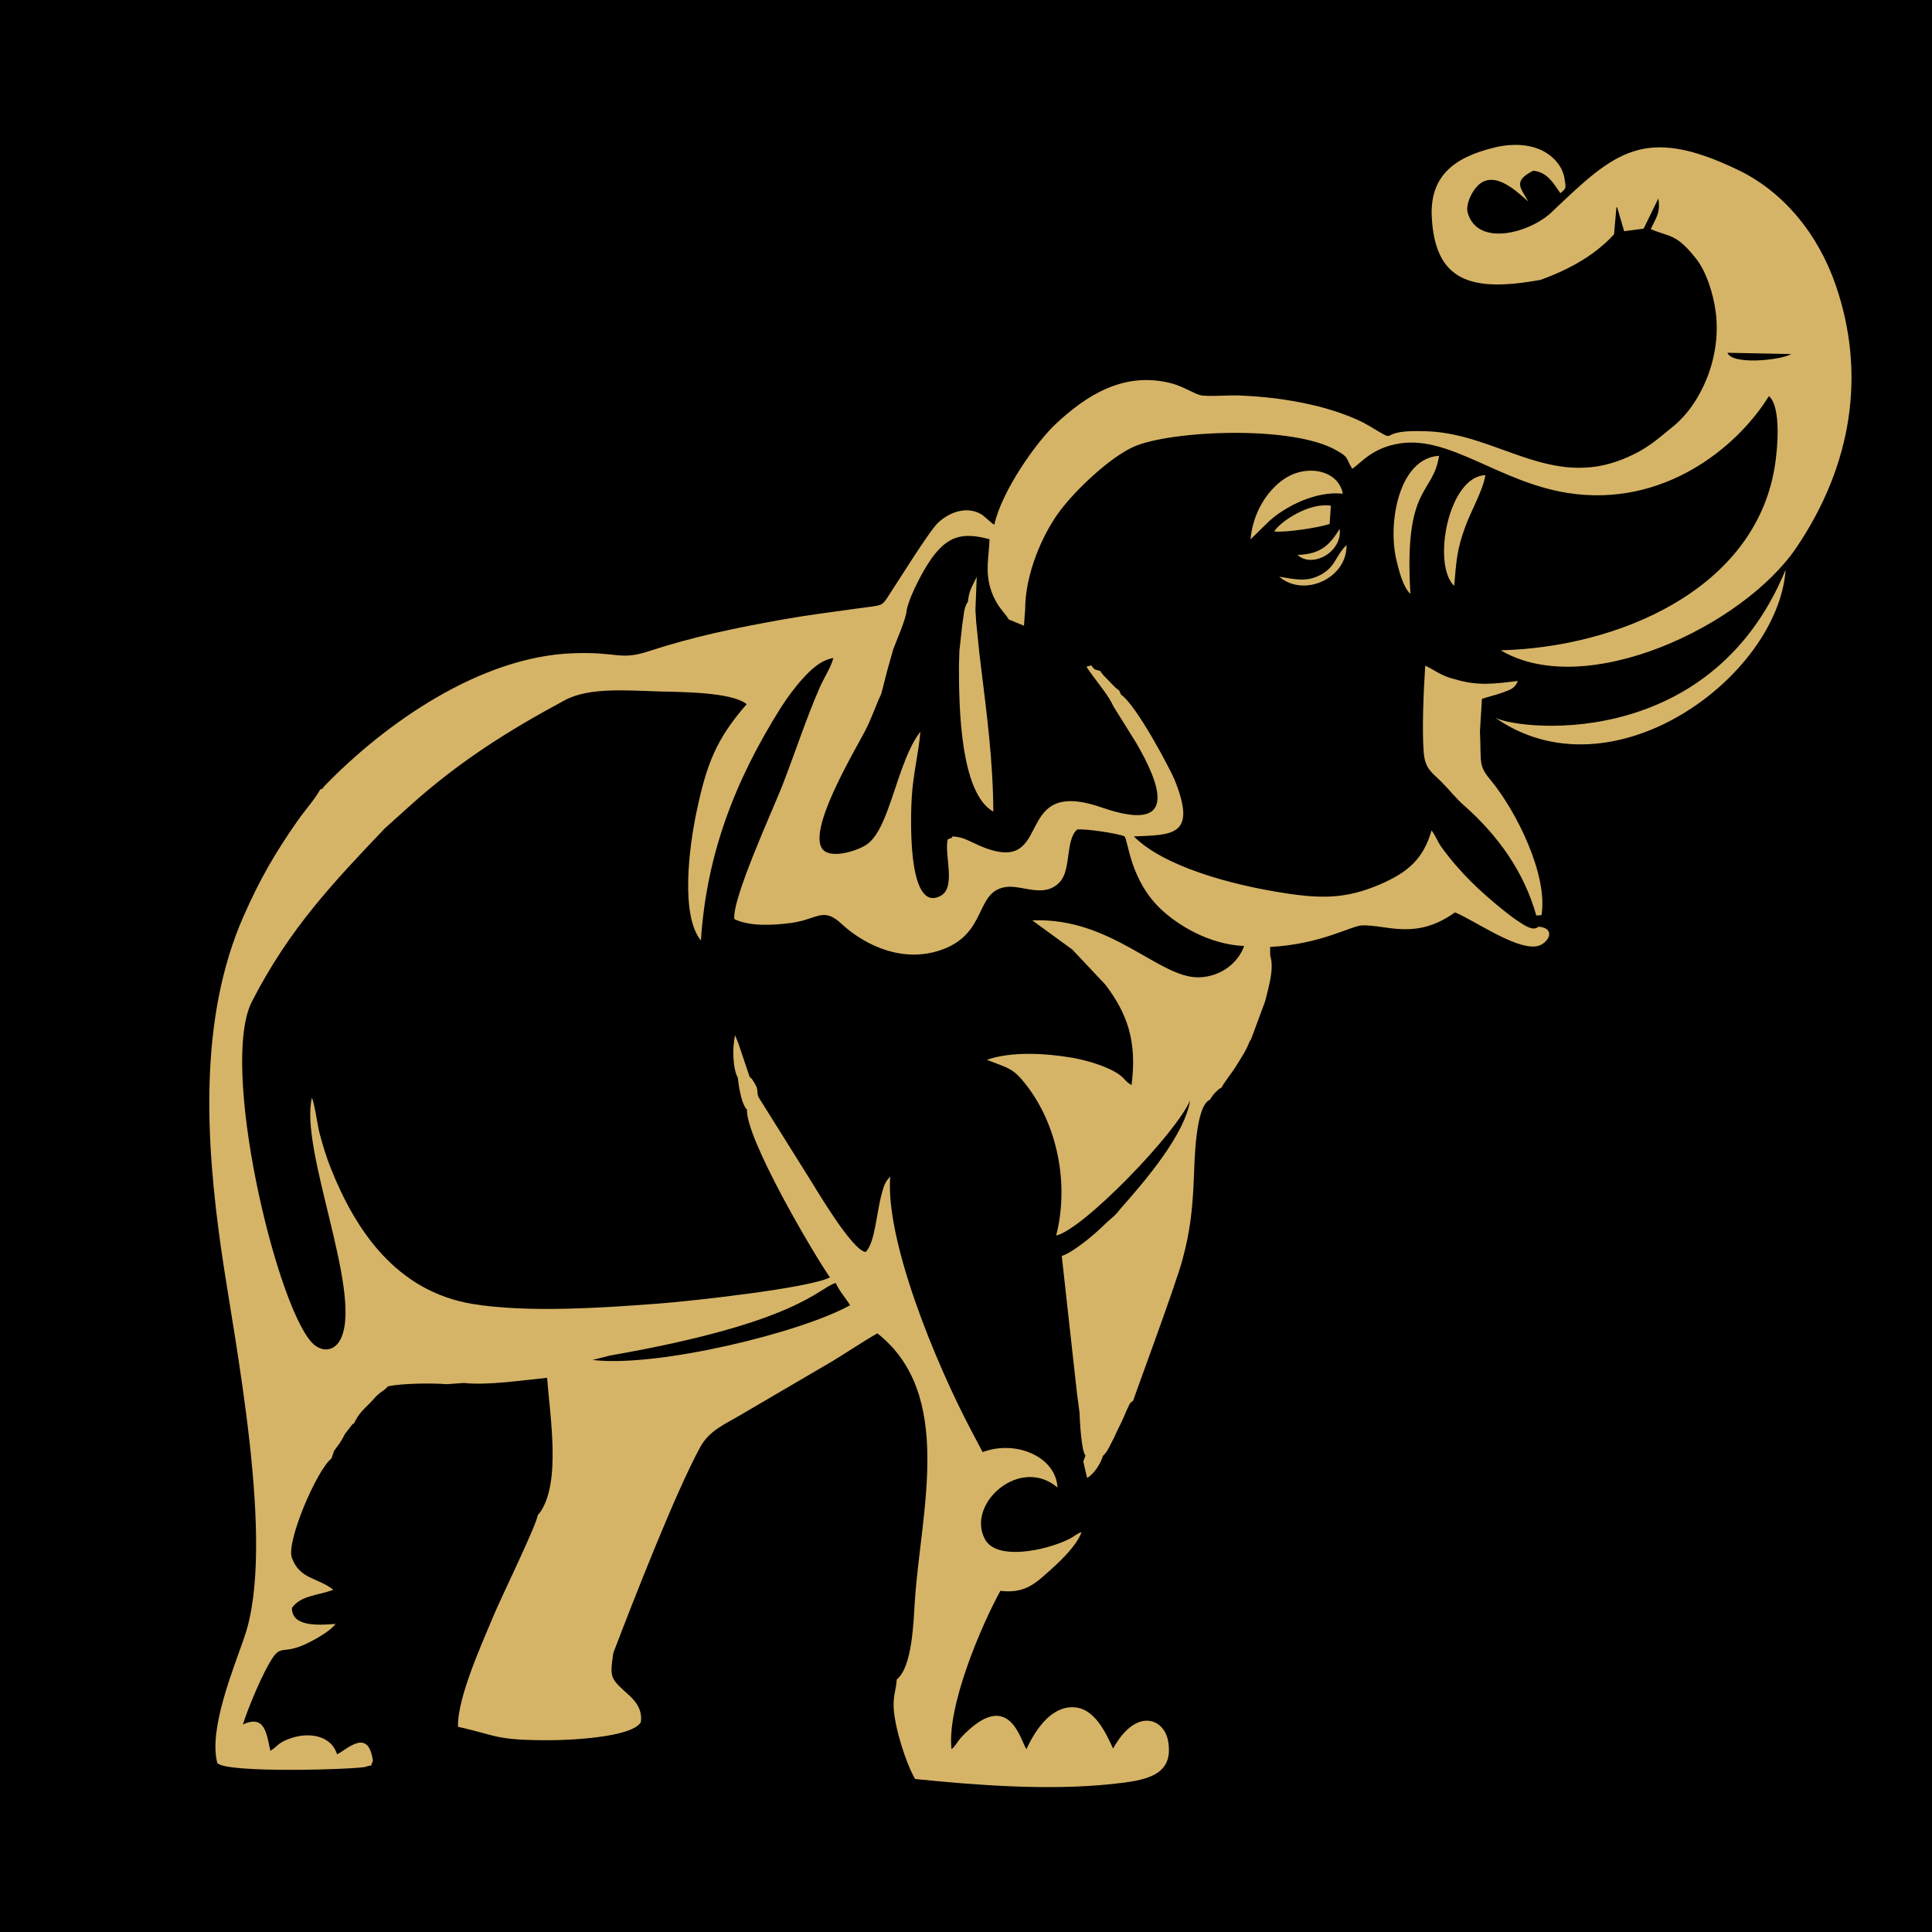 <?xml version="1.0" encoding="UTF-8"?> <svg xmlns="http://www.w3.org/2000/svg" width="120" height="120" viewBox="0 0 120 120" fill="none"><rect width="120" height="120" fill="black"></rect><path fill-rule="evenodd" clip-rule="evenodd" d="M92.793 44.522C93.721 45.279 106.139 47.005 110.909 35.383C110.438 42.053 100.073 49.719 92.793 44.522ZM67.422 90.407C67.158 90.11 67.072 88.255 67.05 87.722L66.895 86.559L65.948 78.01C66.703 77.769 68.073 76.589 68.572 76.091C68.804 75.859 68.898 75.803 69.184 75.54C69.42 75.322 69.473 75.212 69.67 74.99C71.096 73.38 73.588 70.483 73.922 68.341C73.038 70.417 67.275 76.361 65.6 76.744C66.425 73.514 65.666 69.853 63.726 67.368C62.919 66.334 62.643 66.354 61.294 65.827C62.828 65.291 64.952 65.419 66.561 65.693C67.508 65.854 68.892 66.258 69.585 66.795C69.87 67.015 69.88 67.154 70.281 67.4C70.648 64.618 69.978 62.9 68.652 61.154L66.605 58.979L64.116 57.166C69.059 56.964 71.99 60.781 74.486 60.703C75.854 60.661 76.925 59.779 77.273 58.759C75.101 58.655 73.213 57.493 72.158 56.518C70.153 54.665 70.082 52.144 69.839 51.947C69.49 51.77 67.285 51.444 66.9 51.527C66.177 52.169 66.531 53.978 65.855 54.75C64.91 55.827 63.546 54.979 62.547 55.086C60.47 55.307 61.438 58.106 58.251 59.07C55.688 59.845 53.368 58.408 52.29 57.399C51.118 56.3 50.793 57.095 49.178 57.319C48.045 57.476 46.575 57.556 45.612 57.087C45.452 55.854 47.995 50.31 48.569 48.85C49.357 46.844 50.068 44.625 50.922 42.688C51.207 42.039 51.613 41.453 51.762 40.87C50.919 41.017 50.313 41.658 49.864 42.145C49.397 42.652 48.864 43.372 48.476 43.99C45.636 48.511 43.878 53.086 43.535 58.419C42.26 56.846 42.796 52.636 43.267 50.405C43.893 47.432 44.501 45.887 46.379 43.737C45.436 42.974 42.295 42.988 40.862 42.944C38.893 42.885 36.578 42.686 35.082 43.491C31.492 45.42 28.557 47.293 25.599 49.923L23.898 51.455C20.672 54.842 17.956 57.705 15.65 62.203C13.626 66.149 17.102 80.872 19.345 83.361C19.926 84.005 20.815 84.023 21.22 83.036C22.44 80.067 18.598 71.381 19.373 68.183C19.562 68.631 19.706 69.856 19.866 70.456C20.056 71.169 20.283 71.904 20.552 72.578C22.089 76.433 24.62 80.204 29.351 80.99C32.736 81.552 37.462 81.231 40.994 80.961C42.933 80.812 50.23 80.014 51.548 79.343C50.392 77.658 46.313 70.678 46.395 68.909C46.279 68.775 46.386 68.966 46.231 68.678C46.018 68.283 45.874 67.41 45.827 66.941C45.51 66.371 45.477 65.053 45.659 64.303L45.863 64.813L46.565 66.897C46.761 67.074 46.597 66.875 46.795 67.159C46.863 67.257 46.927 67.382 46.971 67.471C47.101 67.731 46.995 67.975 47.142 68.192L50.274 73.196C50.784 74.009 52.937 77.671 53.77 77.766C54.356 77.166 54.434 75.345 54.767 74.141C54.919 73.593 54.98 73.417 55.292 73.078C54.989 77.057 58.094 84.633 60.342 88.883C60.589 89.341 60.808 89.763 61.033 90.193C63.086 89.416 65.586 90.475 65.681 92.391C63.348 90.4 59.971 93.42 61.188 95.624C61.91 96.931 64.891 96.324 66.342 95.624C66.788 95.408 66.782 95.311 67.179 95.158C66.862 96.048 65.738 97.076 65.116 97.628C64.334 98.322 63.65 99 62.136 98.809C60.954 100.951 58.794 106.008 59.102 108.65C59.52 108.282 59.35 108.186 60.194 107.429C62.735 105.153 63.383 108.07 63.751 108.646C64.292 107.485 65.244 106 66.663 106.041C68.002 106.08 68.685 107.648 69.137 108.604C70.563 106.031 72.31 106.724 72.555 108.146C72.927 110.303 71.18 110.587 69.069 110.809C65.124 111.224 60.729 110.892 56.838 110.497C56.26 109.497 55.583 107.341 55.509 106.102C55.462 105.32 55.666 104.926 55.699 104.314C56.681 103.529 56.74 100.666 56.827 99.377C57.197 93.854 59.297 86.607 54.497 82.817C53.644 83.298 52.688 83.947 51.736 84.526L46.015 87.876C45.049 88.451 44.065 88.841 43.497 89.875C41.955 92.688 39.33 99.438 38.095 102.665C37.898 104.034 37.876 104.207 38.726 104.98C39.185 105.399 39.943 105.963 39.806 106.964C39.248 107.933 35.268 108.086 34.159 108.088C30.718 108.096 30.918 107.8 28.448 107.255C28.391 105.455 29.967 102.019 30.659 100.346C31.098 99.285 33.354 94.666 33.397 94.112L33.531 93.955C34.862 92.095 34.158 87.96 33.982 85.578C32.46 85.729 30.291 86.059 28.814 85.898L27.748 85.974C26.761 85.898 24.991 85.923 24.101 86.105C23.935 86.305 23.773 86.377 23.592 86.525C23.288 86.774 23.274 86.843 23.011 87.111C22.507 87.623 22.29 87.786 21.985 88.417C21.812 88.504 21.977 88.37 21.731 88.67C21.629 88.793 21.516 88.956 21.414 89.081C21.317 89.296 21.215 89.451 21.114 89.614L20.749 90.121L20.589 90.587C19.664 91.315 17.762 95.783 18.129 96.76C18.637 98.112 19.673 97.946 20.703 98.742C19.734 99.114 18.712 99.077 18.133 99.863C18.109 101.053 19.769 100.95 20.84 100.865C20.561 101.272 19.644 101.803 19.029 102.094C17.611 102.765 17.478 102.165 16.935 102.969C16.342 103.846 15.412 106.066 15.087 107.108C16.482 106.47 16.555 107.719 16.795 108.746C17.246 108.466 17.211 108.316 17.796 108.065C19.075 107.517 20.57 107.752 20.932 108.963C21.52 108.701 22.881 107.256 23.161 109.372C22.934 109.857 23.25 109.544 22.716 109.738C22.281 109.895 13.959 110.17 13.493 109.492C12.951 107.369 14.515 103.628 15.193 101.639C17.158 95.884 14.538 83.251 13.723 77.487C12.794 70.919 12.316 63.299 15.12 56.927C16.137 54.617 17.07 53.004 18.477 50.988C18.972 50.281 19.538 49.676 19.888 49.037C20.153 48.944 19.936 49.047 20.171 48.805C23.92 44.93 29.812 40.796 35.556 40.576C38.452 40.466 38.464 41.05 40.333 40.437C43.069 39.54 45.776 38.983 48.726 38.459C50.237 38.191 51.745 38.01 53.263 37.793C54.784 37.577 54.736 37.691 55.139 37.083C55.815 36.06 57.727 32.969 58.27 32.463C59.059 31.727 60.172 31.418 61.042 32.001L61.586 32.472C61.604 32.487 61.654 32.557 61.67 32.533C61.687 32.51 61.727 32.576 61.757 32.595C62.225 30.483 64.373 27.452 65.586 26.321C67.449 24.583 69.802 23.027 72.787 23.817C73.483 24.001 74.14 24.44 74.552 24.545C74.95 24.647 76.397 24.538 76.977 24.564C78.581 24.634 79.921 24.796 81.422 25.132C82.622 25.401 84.067 25.877 85.001 26.428C87.247 27.756 85.065 26.615 88.755 26.793C93.039 26.998 96.332 30.347 100.833 28.506C102.321 27.896 102.891 27.316 103.889 26.515C105.646 25.103 106.917 22.233 106.573 19.428C106.428 18.247 105.973 16.859 105.352 16.073C104.114 14.506 103.771 14.75 102.534 14.233C102.839 13.548 103.153 13.231 103.002 12.327L102.089 14.201L100.879 14.362L100.437 12.847C100.416 12.877 100.4 12.92 100.392 12.944L100.251 14.555C99.45 15.424 98.125 16.509 95.677 17.385C91.365 18.165 89.105 17.486 88.925 13.391C88.847 11 90.218 9.784 92.846 9.157C94.019 8.877 95.229 8.954 96.093 9.526C96.635 9.885 97.071 10.413 97.179 11.113C97.268 11.691 97.296 11.687 96.917 12C96.544 11.491 96.164 10.694 95.235 10.603C93.888 11.269 94.516 11.729 94.917 12.516C93.942 11.614 92.991 10.913 92.176 11.259C91.505 11.544 91.018 12.679 91.156 13.19C91.757 15.396 95.096 14.45 96.434 13.124C96.45 13.109 96.486 13.073 96.505 13.055C100.274 9.469 102.116 7.767 107.848 10.506C110.726 11.843 112.913 14.502 114.018 17.704C115.912 23.192 115.047 28.867 111.589 33.995C108.285 38.894 98.481 43.521 93.216 40.392C100.51 40.203 108.949 36.636 110.222 29.047C110.414 27.904 110.65 25.288 109.871 24.601C107.903 27.792 103.305 31.555 97.369 30.618C93.145 29.952 90.103 27.085 86.986 27.536C85.196 27.795 84.489 28.817 83.989 29.114C83.54 28.362 83.794 28.44 83.068 28.006C80.316 26.362 72.614 26.751 70.412 27.75C68.902 28.435 66.83 30.413 65.846 31.717C64.701 33.235 63.678 35.708 63.674 37.839L63.602 38.864L62.657 38.475C62.45 38.13 62.178 37.88 61.969 37.537C61.768 37.208 61.609 36.874 61.498 36.474C61.201 35.407 61.422 34.581 61.462 33.494C59.758 33.027 58.91 33.341 57.996 34.502C57.455 35.19 56.501 36.959 56.311 37.91C56.297 38.413 55.639 39.883 55.479 40.332L55.129 41.572L54.736 43.097C54.365 43.885 54.138 44.627 53.71 45.44C52.957 46.866 50.109 51.649 51.112 52.77C51.65 53.371 53.277 52.826 53.8 52.477C54.443 52.049 54.825 51.13 55.132 50.322C55.716 48.779 56.242 46.625 57.168 45.445C57.062 46.727 56.717 48.067 56.63 49.52C56.58 50.367 56.285 56.79 58.423 55.643C59.414 55.111 58.625 53.063 58.87 52.127L59.11 52.041C59.212 52.019 58.91 51.864 59.712 52.037C59.853 52.068 60.2 52.225 60.356 52.302C65.859 55.018 62.476 48.086 68.417 50.15C73.344 51.861 72.023 48.642 70.565 46.13L69.157 43.873C68.859 43.202 68.29 42.559 67.844 41.93C67.344 41.222 67.45 41.481 67.759 41.321C68.054 41.656 67.95 41.559 68.334 41.674C68.347 41.695 68.371 41.702 68.375 41.734L68.464 41.857C68.476 41.872 68.501 41.903 68.514 41.92L69.284 42.711C69.621 42.983 69.459 42.792 69.627 43.142C70.612 43.824 72.722 47.85 72.968 48.462C74.368 51.959 72.788 51.847 70.426 51.952C72.229 53.769 76.307 54.944 79.861 55.484C82.144 55.832 83.655 55.81 85.686 54.943C87.458 54.185 88.405 53.347 88.916 51.584C89.174 51.903 89.266 52.247 89.529 52.612C90.646 54.157 91.956 55.409 93.493 56.626C93.792 56.863 94.047 57.061 94.412 57.295C94.688 57.473 95.246 57.862 95.557 57.557C96.725 57.649 96.148 58.681 95.407 58.779C94.075 58.955 91.533 57.137 90.372 56.669C87.921 58.426 86.138 57.429 84.6 57.477C83.94 57.497 82.036 58.651 78.89 58.817L78.895 59.362C79.159 60.16 78.795 61.307 78.578 62.195L77.711 64.537C77.699 64.557 77.672 64.597 77.663 64.614C77.653 64.63 77.633 64.666 77.614 64.69C77.403 65.254 77.093 65.696 76.782 66.207C76.553 66.585 75.963 67.324 75.879 67.548C75.654 67.681 75.803 67.573 75.618 67.731C75.588 67.757 75.5 67.839 75.472 67.869C75.318 68.032 75.293 68.092 75.149 68.307C74.248 68.681 74.199 72.095 74.155 73.124C74.074 75.054 73.939 76.454 73.422 78.322C72.954 80.016 70.392 86.895 70.387 86.995C70.101 87.226 70.236 87.08 70.044 87.456C69.946 87.647 69.869 87.866 69.771 88.083C69.587 88.491 69.376 88.874 69.201 89.288C68.982 89.682 68.789 90.19 68.502 90.431C68.381 90.874 67.96 91.551 67.521 91.799L67.286 90.774L67.42 90.409L67.422 90.407ZM60.585 37.88L60.633 38.649L60.825 40.53L60.923 41.345C61.299 44.419 61.678 47.242 61.698 50.411C59.643 49.264 59.558 43.926 59.562 41.363L59.59 40.417L59.771 38.778C59.856 38.325 59.855 37.704 60.117 37.386C60.186 36.661 60.386 36.433 60.666 35.83L60.586 37.879L60.585 37.88ZM80.596 34.463C82.114 34.435 82.639 33.749 83.213 32.849C83.371 34.355 81.446 35.298 80.596 34.463ZM79.449 35.82C80.422 35.968 81.151 36.193 82.072 35.678C82.959 35.182 82.933 34.559 83.634 33.849C83.692 35.878 81.039 37.156 79.45 35.82H79.449ZM82.585 32.546C81.85 32.783 79.903 33.08 79.145 33.013C79.491 32.415 81.293 31.195 82.664 31.41L82.585 32.546ZM90.321 36.389C88.932 35.07 89.958 29.582 92.259 29.513C92.121 30.427 91.372 31.73 91.021 32.687C90.468 34.196 90.466 34.813 90.321 36.389ZM83.406 30.665C81.736 30.473 79.788 31.469 78.778 32.417L77.671 33.506C77.819 31.867 78.674 30.504 79.74 29.765C81.12 28.809 83.12 29.169 83.406 30.665H83.406ZM87.605 36.892C87.135 36.455 86.878 35.39 86.731 34.772C86.183 32.461 86.895 28.459 89.382 28.31C89.01 30.78 87.188 30.084 87.604 36.892H87.605ZM90.404 42.198C91.825 42.623 92.836 42.465 94.276 42.298C94.088 42.754 93.857 42.827 93.276 43.035C92.903 43.168 92.42 43.28 92.046 43.408L91.922 45.422C92.019 47.427 91.802 47.507 92.594 48.464C94.172 50.368 96.155 54.332 95.746 56.841L95.422 56.864C94.656 54.127 93.021 51.871 90.931 50.025C90.388 49.545 90.116 49.154 89.513 48.545C88.962 47.989 88.519 47.775 88.433 46.765C88.309 45.318 88.427 42.849 88.524 41.344C89.093 41.608 89.528 42.001 90.405 42.198L90.404 42.198ZM52.801 81.069C52.508 80.6 52.109 80.155 51.908 79.687C50.819 79.995 49.651 82.141 37.883 84.196L36.803 84.471C40.874 84.948 49.771 82.761 52.801 81.07V81.069ZM107.297 21.911C107.565 22.683 110.611 22.379 111.257 21.992L107.297 21.911Z" fill="#D6B467"></path></svg> 